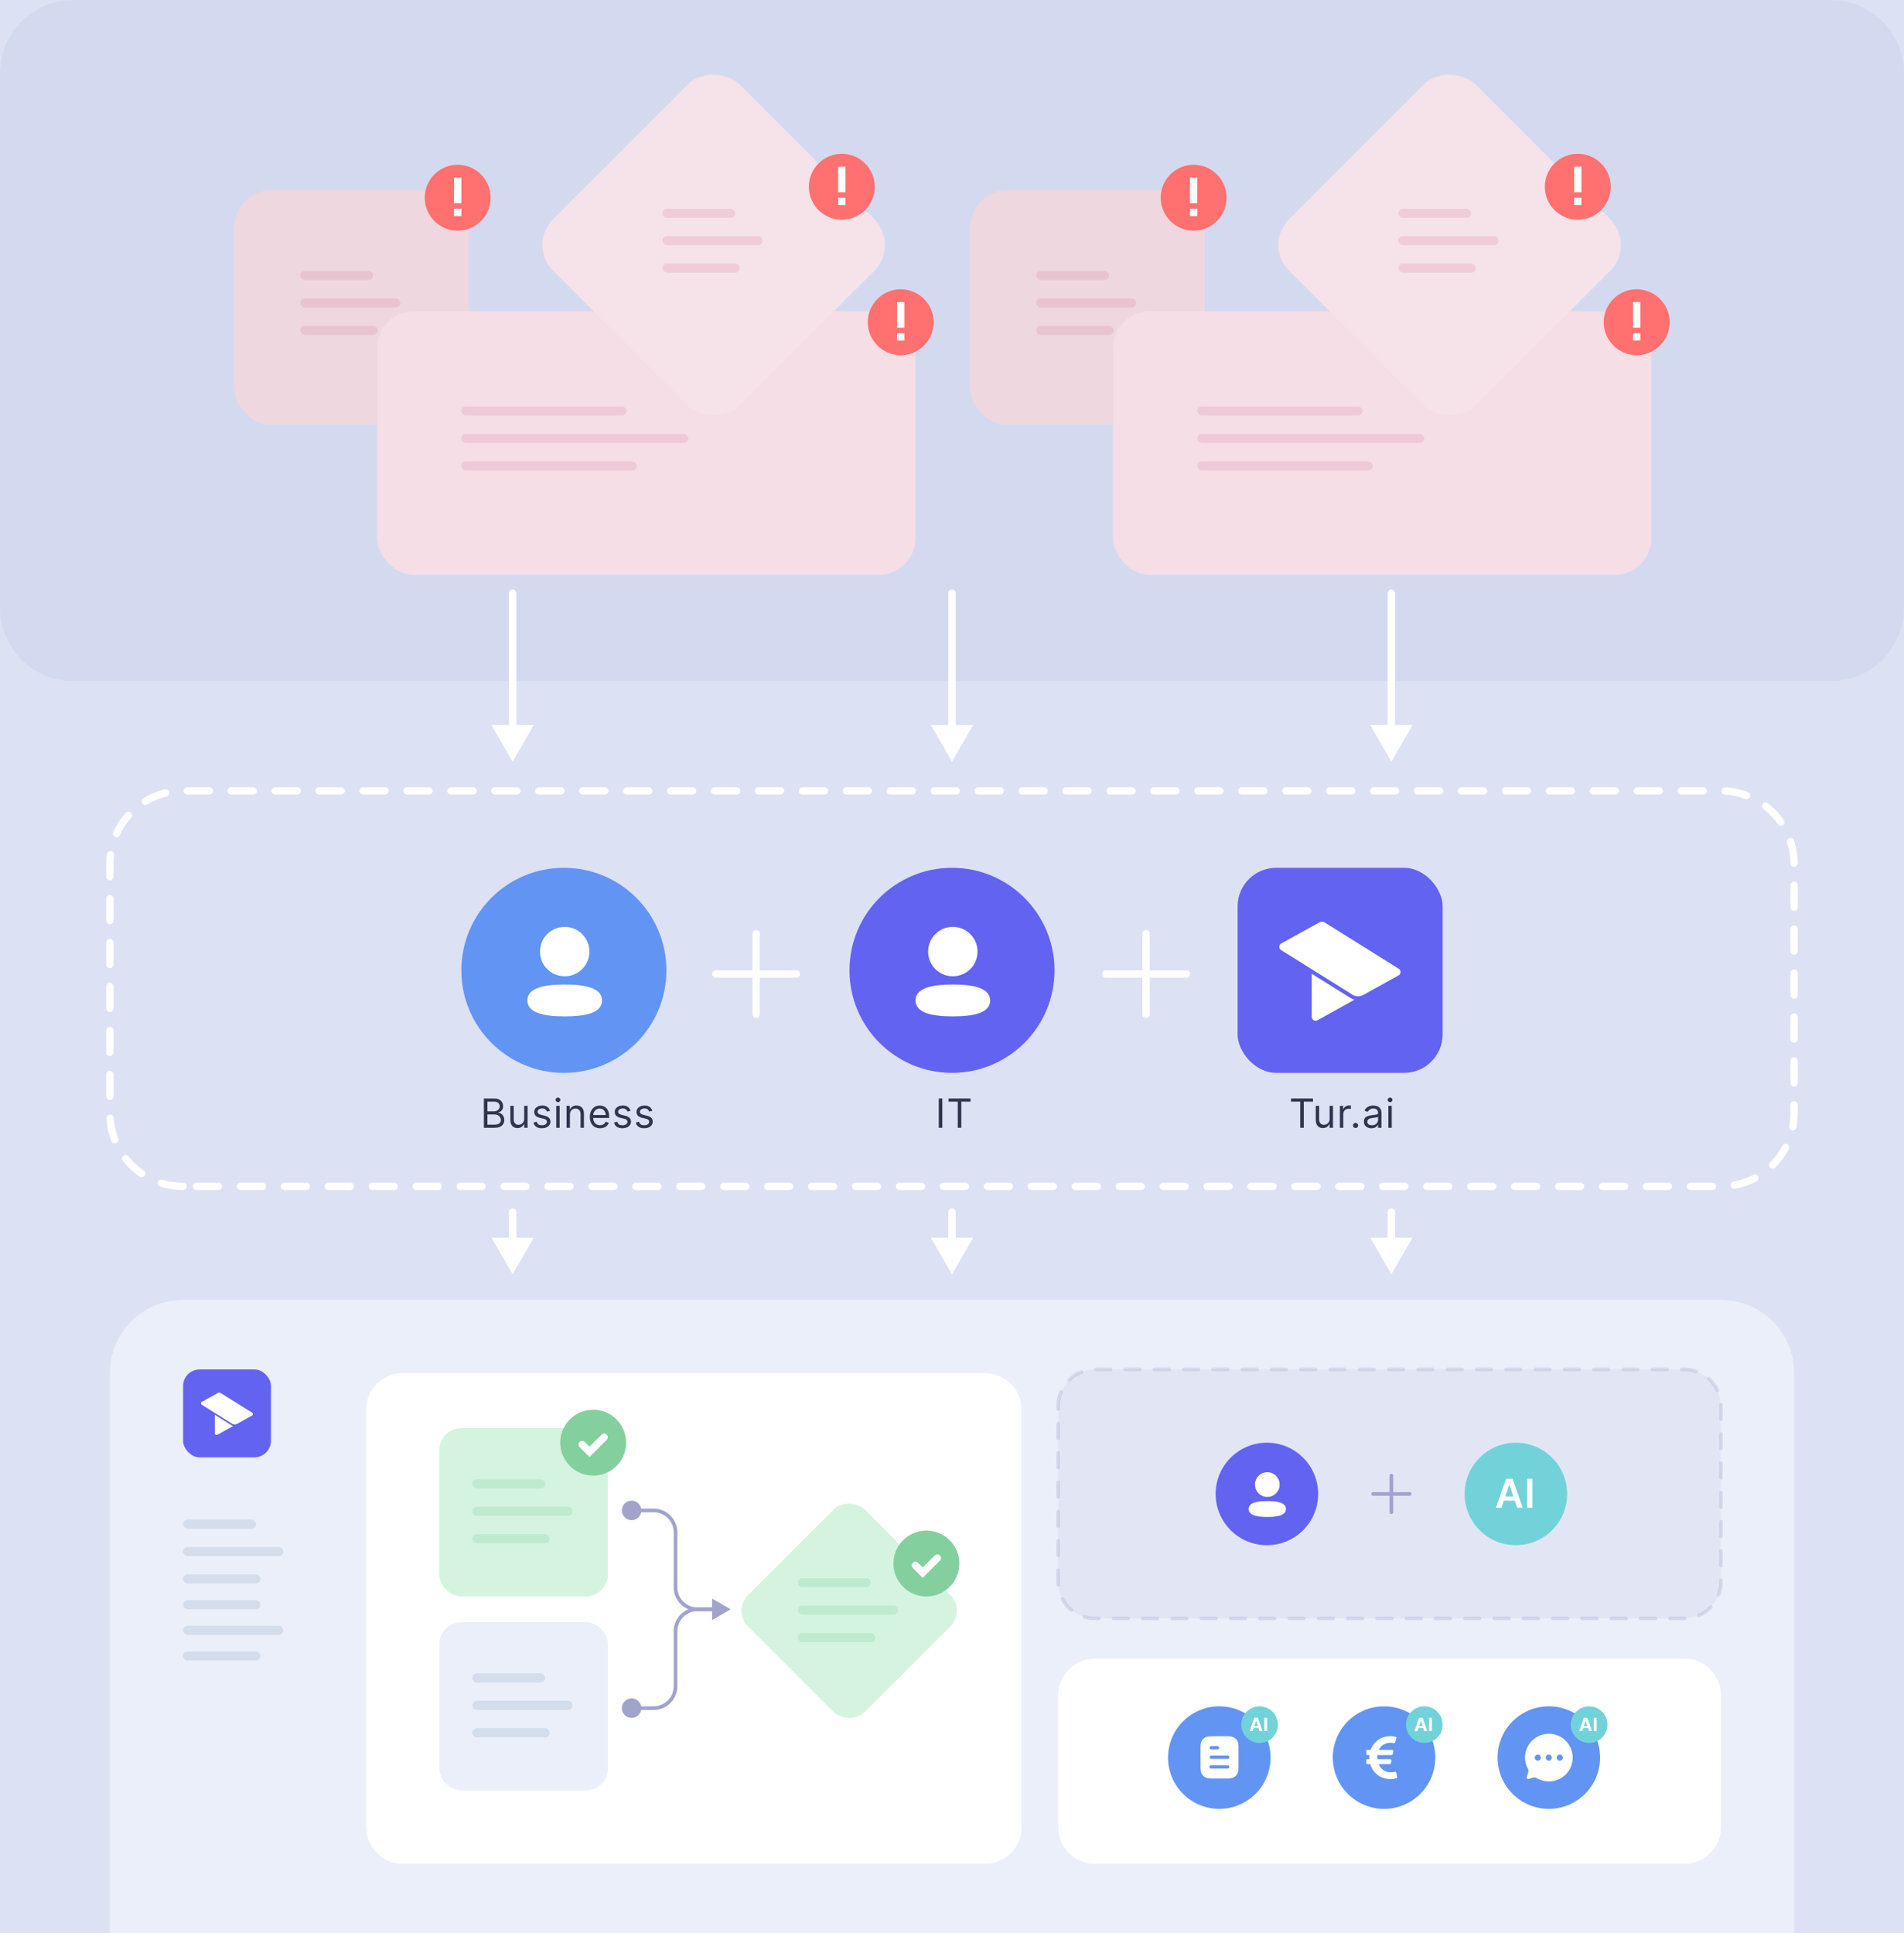 <svg width="520" height="528" viewBox="0 0 520 528" fill="none" xmlns="http://www.w3.org/2000/svg">
<g clip-path="url(#clip0_204_2715)">
<rect width="520" height="528" fill="#DDE1F4"/>
<path d="M0 20C0 8.954 8.954 0 20 0H500C511.046 0 520 8.954 520 20V166C520 177.046 511.046 186 500 186H20C8.954 186 0 177.046 0 166V20Z" fill="#D3DAF0"/>
<g filter="url(#filter0_d_204_2715)">
<rect x="64" y="51" width="64" height="64" rx="10" fill="#EFD7DF"/>
</g>
<rect x="82" y="74" width="19.894" height="2.487" rx="1.243" fill="#D46E93" fill-opacity="0.18"/>
<rect x="82" y="81.487" width="27.355" height="2.487" rx="1.243" fill="#D46E93" fill-opacity="0.18"/>
<rect x="82" y="88.974" width="21.138" height="2.487" rx="1.243" fill="#D46E93" fill-opacity="0.18"/>
<circle cx="125" cy="54" r="9" fill="#FF7070"/>
<path d="M125 48.5V55.5" stroke="white" stroke-width="2"/>
<path d="M125 57V59" stroke="white" stroke-width="2"/>
<g filter="url(#filter1_d_204_2715)">
<rect x="103" y="84" width="147" height="72" rx="10" fill="#F5DEE6"/>
</g>
<rect x="126" y="111" width="45.091" height="2.487" rx="1.243" fill="#D46E93" fill-opacity="0.18"/>
<rect x="126" y="118.487" width="62" height="2.487" rx="1.243" fill="#D46E93" fill-opacity="0.18"/>
<rect x="126" y="125.974" width="47.909" height="2.487" rx="1.243" fill="#D46E93" fill-opacity="0.18"/>
<circle cx="246" cy="88" r="9" fill="#FF7070"/>
<path d="M246 82.5V89.5" stroke="white" stroke-width="2"/>
<path d="M246 91V93" stroke="white" stroke-width="2"/>
<g filter="url(#filter2_d_204_2715)">
<rect x="144" y="65.912" width="72" height="72" rx="10" transform="rotate(-45 144 65.912)" fill="#F6E2E9"/>
</g>
<rect x="180.912" y="57" width="19.894" height="2.487" rx="1.243" fill="#D46E93" fill-opacity="0.18"/>
<rect x="180.912" y="64.487" width="27.355" height="2.487" rx="1.243" fill="#D46E93" fill-opacity="0.18"/>
<rect x="180.912" y="71.974" width="21.138" height="2.487" rx="1.243" fill="#D46E93" fill-opacity="0.18"/>
<circle cx="229.912" cy="51" r="9" fill="#FF7070"/>
<path d="M229.912 45.5V52.5" stroke="white" stroke-width="2"/>
<path d="M229.912 54V56" stroke="white" stroke-width="2"/>
<g filter="url(#filter3_d_204_2715)">
<rect x="265" y="51" width="64" height="64" rx="10" fill="#EFD7DF"/>
</g>
<rect x="283" y="74" width="19.894" height="2.487" rx="1.243" fill="#D46E93" fill-opacity="0.18"/>
<rect x="283" y="81.487" width="27.355" height="2.487" rx="1.243" fill="#D46E93" fill-opacity="0.18"/>
<rect x="283" y="88.974" width="21.138" height="2.487" rx="1.243" fill="#D46E93" fill-opacity="0.18"/>
<circle cx="326" cy="54" r="9" fill="#FF7070"/>
<path d="M326 48.5V55.5" stroke="white" stroke-width="2"/>
<path d="M326 57V59" stroke="white" stroke-width="2"/>
<g filter="url(#filter4_d_204_2715)">
<rect x="304" y="84" width="147" height="72" rx="10" fill="#F5DEE6"/>
</g>
<rect x="327" y="111" width="45.091" height="2.487" rx="1.243" fill="#D46E93" fill-opacity="0.18"/>
<rect x="327" y="118.487" width="62" height="2.487" rx="1.243" fill="#D46E93" fill-opacity="0.18"/>
<rect x="327" y="125.974" width="47.909" height="2.487" rx="1.243" fill="#D46E93" fill-opacity="0.18"/>
<circle cx="447" cy="88" r="9" fill="#FF7070"/>
<path d="M447 82.5V89.5" stroke="white" stroke-width="2"/>
<path d="M447 91V93" stroke="white" stroke-width="2"/>
<g filter="url(#filter5_d_204_2715)">
<rect x="345" y="65.912" width="72" height="72" rx="10" transform="rotate(-45 345 65.912)" fill="#F6E2E9"/>
</g>
<rect x="381.912" y="57" width="19.894" height="2.487" rx="1.243" fill="#D46E93" fill-opacity="0.18"/>
<rect x="381.912" y="64.487" width="27.355" height="2.487" rx="1.243" fill="#D46E93" fill-opacity="0.18"/>
<rect x="381.912" y="71.974" width="21.138" height="2.487" rx="1.243" fill="#D46E93" fill-opacity="0.18"/>
<circle cx="430.912" cy="51" r="9" fill="#FF7070"/>
<path d="M430.912 45.5V52.5" stroke="white" stroke-width="2"/>
<path d="M430.912 54V56" stroke="white" stroke-width="2"/>
<path d="M50 324C38.954 324 30 315.046 30 304L30 236C30 224.954 38.954 216 50 216L470 216C481.046 216 490 224.954 490 236V304C490 315.046 481.046 324 470 324H50Z" stroke="white" stroke-width="2" stroke-linecap="round" stroke-dasharray="6 6"/>
<path d="M206.5 255V277" stroke="white" stroke-width="2" stroke-linecap="round"/>
<path d="M195.5 266H217.5" stroke="white" stroke-width="2" stroke-linecap="round"/>
<path d="M313 255V277" stroke="white" stroke-width="2" stroke-linecap="round"/>
<path d="M302 266H324" stroke="white" stroke-width="2" stroke-linecap="round"/>
<path d="M352.594 300.859V300H358.594V300.859H356.078V308H355.109V300.859H352.594Z" fill="#31344E"/>
<path d="M363.129 305.547V302H364.051V308H363.129V306.984H363.066C362.926 307.289 362.707 307.548 362.41 307.762C362.113 307.973 361.738 308.078 361.285 308.078C360.91 308.078 360.577 307.996 360.285 307.832C359.993 307.665 359.764 307.415 359.597 307.082C359.431 306.746 359.347 306.323 359.347 305.812V302H360.269V305.75C360.269 306.188 360.392 306.536 360.637 306.797C360.884 307.057 361.199 307.188 361.582 307.188C361.811 307.188 362.044 307.129 362.281 307.012C362.521 306.895 362.721 306.715 362.883 306.473C363.047 306.23 363.129 305.922 363.129 305.547Z" fill="#31344E"/>
<path d="M365.939 308V302H366.83V302.906H366.892C367.002 302.609 367.199 302.368 367.486 302.184C367.772 301.999 368.095 301.906 368.455 301.906C368.522 301.906 368.607 301.908 368.709 301.91C368.81 301.913 368.887 301.917 368.939 301.922V302.859C368.908 302.852 368.836 302.84 368.724 302.824C368.615 302.806 368.499 302.797 368.377 302.797C368.085 302.797 367.824 302.858 367.595 302.98C367.369 303.1 367.189 303.267 367.056 303.48C366.926 303.691 366.861 303.932 366.861 304.203V308H365.939Z" fill="#31344E"/>
<path d="M370.216 308.062C370.024 308.062 369.858 307.993 369.72 307.855C369.582 307.717 369.513 307.552 369.513 307.359C369.513 307.167 369.582 307.001 369.72 306.863C369.858 306.725 370.024 306.656 370.216 306.656C370.409 306.656 370.574 306.725 370.712 306.863C370.85 307.001 370.919 307.167 370.919 307.359C370.919 307.487 370.887 307.604 370.822 307.711C370.759 307.818 370.675 307.904 370.568 307.969C370.464 308.031 370.346 308.062 370.216 308.062Z" fill="#31344E"/>
<path d="M374.539 308.141C374.159 308.141 373.814 308.069 373.504 307.926C373.194 307.78 372.948 307.57 372.766 307.297C372.584 307.021 372.492 306.688 372.492 306.297C372.492 305.953 372.56 305.674 372.696 305.461C372.831 305.245 373.012 305.076 373.238 304.953C373.465 304.831 373.715 304.74 373.988 304.68C374.265 304.617 374.542 304.568 374.821 304.531C375.185 304.484 375.481 304.449 375.707 304.426C375.936 304.4 376.103 304.357 376.207 304.297C376.314 304.237 376.367 304.133 376.367 303.984V303.953C376.367 303.568 376.262 303.268 376.051 303.055C375.843 302.841 375.526 302.734 375.102 302.734C374.662 302.734 374.317 302.831 374.067 303.023C373.817 303.216 373.641 303.422 373.539 303.641L372.664 303.328C372.821 302.964 373.029 302.68 373.289 302.477C373.552 302.271 373.839 302.128 374.149 302.047C374.461 301.964 374.768 301.922 375.071 301.922C375.263 301.922 375.485 301.945 375.735 301.992C375.987 302.036 376.231 302.129 376.465 302.27C376.702 302.41 376.899 302.622 377.055 302.906C377.211 303.19 377.289 303.57 377.289 304.047V308H376.367V307.188H376.321C376.258 307.318 376.154 307.457 376.008 307.605C375.862 307.754 375.668 307.88 375.426 307.984C375.184 308.089 374.888 308.141 374.539 308.141ZM374.68 307.312C375.044 307.312 375.352 307.241 375.602 307.098C375.854 306.954 376.044 306.77 376.172 306.543C376.302 306.316 376.367 306.078 376.367 305.828V304.984C376.328 305.031 376.242 305.074 376.11 305.113C375.979 305.15 375.828 305.182 375.656 305.211C375.487 305.237 375.322 305.26 375.16 305.281C375.001 305.299 374.873 305.315 374.774 305.328C374.534 305.359 374.31 305.41 374.102 305.48C373.896 305.548 373.729 305.651 373.602 305.789C373.477 305.924 373.414 306.109 373.414 306.344C373.414 306.664 373.533 306.906 373.77 307.07C374.009 307.232 374.313 307.312 374.68 307.312Z" fill="#31344E"/>
<path d="M379.172 308V302H380.094V308H379.172ZM379.641 301C379.461 301 379.306 300.939 379.176 300.816C379.048 300.694 378.984 300.547 378.984 300.375C378.984 300.203 379.048 300.056 379.176 299.934C379.306 299.811 379.461 299.75 379.641 299.75C379.82 299.75 379.974 299.811 380.102 299.934C380.232 300.056 380.297 300.203 380.297 300.375C380.297 300.547 380.232 300.694 380.102 300.816C379.974 300.939 379.82 301 379.641 301Z" fill="#31344E"/>
<rect x="338" y="237" width="56" height="56" rx="10.538" fill="#6363F1"/>
<path d="M361.786 251.929C361.351 251.657 360.804 251.642 360.355 251.89L349.938 257.652C349.231 258.043 349.204 259.048 349.889 259.476L369.383 271.658C370.264 272.208 371.374 272.238 372.283 271.735L381.955 266.386C382.661 265.995 382.688 264.989 382.003 264.562L361.786 251.929Z" fill="white"/>
<path d="M368.825 272.551L358.245 265.94V277.712C358.245 278.519 359.112 279.03 359.818 278.638L369.861 273.058C369.882 273.046 369.903 273.035 369.923 273.022C369.54 272.924 369.17 272.767 368.825 272.551Z" fill="white"/>
<path d="M132.151 308V300H134.948C135.506 300 135.965 300.096 136.327 300.289C136.689 300.479 136.959 300.736 137.136 301.059C137.313 301.379 137.401 301.734 137.401 302.125C137.401 302.469 137.34 302.753 137.218 302.977C137.098 303.201 136.939 303.378 136.741 303.508C136.546 303.638 136.334 303.734 136.104 303.797V303.875C136.349 303.891 136.595 303.977 136.843 304.133C137.09 304.289 137.297 304.513 137.464 304.805C137.631 305.096 137.714 305.453 137.714 305.875C137.714 306.276 137.623 306.637 137.44 306.957C137.258 307.277 136.97 307.531 136.577 307.719C136.184 307.906 135.672 308 135.042 308H132.151ZM133.12 307.141H135.042C135.675 307.141 136.124 307.018 136.39 306.773C136.658 306.526 136.792 306.227 136.792 305.875C136.792 305.604 136.723 305.354 136.585 305.125C136.447 304.893 136.25 304.708 135.995 304.57C135.74 304.43 135.438 304.359 135.089 304.359H133.12V307.141ZM133.12 303.516H134.917C135.209 303.516 135.472 303.458 135.706 303.344C135.943 303.229 136.131 303.068 136.269 302.859C136.409 302.651 136.479 302.406 136.479 302.125C136.479 301.773 136.357 301.475 136.112 301.23C135.868 300.983 135.479 300.859 134.948 300.859H133.12V303.516Z" fill="#31344E"/>
<path d="M143.162 305.547V302H144.084V308H143.162V306.984H143.099C142.959 307.289 142.74 307.548 142.443 307.762C142.146 307.973 141.771 308.078 141.318 308.078C140.943 308.078 140.61 307.996 140.318 307.832C140.026 307.665 139.797 307.415 139.631 307.082C139.464 306.746 139.381 306.323 139.381 305.812V302H140.303V305.75C140.303 306.188 140.425 306.536 140.67 306.797C140.917 307.057 141.232 307.188 141.615 307.188C141.844 307.188 142.077 307.129 142.314 307.012C142.554 306.895 142.754 306.715 142.916 306.473C143.08 306.23 143.162 305.922 143.162 305.547Z" fill="#31344E"/>
<path d="M150.222 303.344L149.394 303.578C149.342 303.44 149.265 303.306 149.164 303.176C149.065 303.043 148.929 302.934 148.757 302.848C148.586 302.762 148.365 302.719 148.097 302.719C147.73 302.719 147.424 302.803 147.179 302.973C146.937 303.139 146.816 303.352 146.816 303.609C146.816 303.839 146.899 304.02 147.066 304.152C147.233 304.285 147.493 304.396 147.847 304.484L148.738 304.703C149.274 304.833 149.674 305.033 149.937 305.301C150.2 305.566 150.332 305.909 150.332 306.328C150.332 306.672 150.233 306.979 150.035 307.25C149.839 307.521 149.566 307.734 149.214 307.891C148.863 308.047 148.454 308.125 147.988 308.125C147.376 308.125 146.869 307.992 146.468 307.727C146.067 307.461 145.813 307.073 145.707 306.562L146.582 306.344C146.665 306.667 146.823 306.909 147.054 307.07C147.289 307.232 147.595 307.312 147.972 307.312C148.402 307.312 148.743 307.221 148.996 307.039C149.251 306.854 149.379 306.633 149.379 306.375C149.379 306.167 149.306 305.992 149.16 305.852C149.014 305.708 148.79 305.602 148.488 305.531L147.488 305.297C146.938 305.167 146.535 304.965 146.277 304.691C146.022 304.415 145.894 304.07 145.894 303.656C145.894 303.318 145.989 303.018 146.179 302.758C146.372 302.497 146.634 302.293 146.964 302.145C147.298 301.996 147.675 301.922 148.097 301.922C148.691 301.922 149.157 302.052 149.496 302.312C149.837 302.573 150.079 302.917 150.222 303.344Z" fill="#31344E"/>
<path d="M151.919 308V302H152.841V308H151.919ZM152.388 301C152.208 301 152.053 300.939 151.923 300.816C151.796 300.694 151.732 300.547 151.732 300.375C151.732 300.203 151.796 300.056 151.923 299.934C152.053 299.811 152.208 299.75 152.388 299.75C152.568 299.75 152.721 299.811 152.849 299.934C152.979 300.056 153.044 300.203 153.044 300.375C153.044 300.547 152.979 300.694 152.849 300.816C152.721 300.939 152.568 301 152.388 301Z" fill="#31344E"/>
<path d="M155.652 304.391V308H154.73V302H155.62V302.938H155.698C155.839 302.633 156.053 302.388 156.339 302.203C156.626 302.016 156.995 301.922 157.448 301.922C157.855 301.922 158.21 302.005 158.515 302.172C158.82 302.336 159.057 302.586 159.226 302.922C159.395 303.255 159.48 303.677 159.48 304.188V308H158.558V304.25C158.558 303.779 158.435 303.411 158.191 303.148C157.946 302.883 157.61 302.75 157.183 302.75C156.889 302.75 156.626 302.814 156.394 302.941C156.165 303.069 155.984 303.255 155.851 303.5C155.718 303.745 155.652 304.042 155.652 304.391Z" fill="#31344E"/>
<path d="M163.88 308.125C163.302 308.125 162.803 307.997 162.384 307.742C161.967 307.484 161.646 307.125 161.419 306.664C161.195 306.201 161.083 305.661 161.083 305.047C161.083 304.432 161.195 303.891 161.419 303.422C161.646 302.951 161.961 302.583 162.364 302.32C162.771 302.055 163.244 301.922 163.786 301.922C164.099 301.922 164.407 301.974 164.712 302.078C165.017 302.182 165.294 302.352 165.544 302.586C165.794 302.818 165.993 303.125 166.142 303.508C166.29 303.891 166.364 304.362 166.364 304.922V305.312H161.739V304.516H165.427C165.427 304.177 165.359 303.875 165.224 303.609C165.091 303.344 164.901 303.134 164.653 302.98C164.409 302.827 164.119 302.75 163.786 302.75C163.419 302.75 163.101 302.841 162.833 303.023C162.567 303.203 162.363 303.437 162.22 303.727C162.076 304.016 162.005 304.326 162.005 304.656V305.188C162.005 305.641 162.083 306.025 162.239 306.34C162.398 306.652 162.618 306.891 162.899 307.055C163.181 307.216 163.507 307.297 163.88 307.297C164.122 307.297 164.341 307.263 164.536 307.195C164.734 307.125 164.905 307.021 165.048 306.883C165.191 306.742 165.302 306.568 165.38 306.359L166.271 306.609C166.177 306.911 166.019 307.177 165.798 307.406C165.576 307.633 165.303 307.81 164.978 307.938C164.652 308.062 164.286 308.125 163.88 308.125Z" fill="#31344E"/>
<path d="M172.217 303.344L171.388 303.578C171.336 303.44 171.26 303.306 171.158 303.176C171.059 303.043 170.924 302.934 170.752 302.848C170.58 302.762 170.36 302.719 170.092 302.719C169.724 302.719 169.418 302.803 169.174 302.973C168.931 303.139 168.81 303.352 168.81 303.609C168.81 303.839 168.894 304.02 169.06 304.152C169.227 304.285 169.487 304.396 169.842 304.484L170.732 304.703C171.269 304.833 171.668 305.033 171.931 305.301C172.194 305.566 172.326 305.909 172.326 306.328C172.326 306.672 172.227 306.979 172.029 307.25C171.834 307.521 171.56 307.734 171.209 307.891C170.857 308.047 170.448 308.125 169.982 308.125C169.37 308.125 168.864 307.992 168.463 307.727C168.062 307.461 167.808 307.073 167.701 306.562L168.576 306.344C168.659 306.667 168.817 306.909 169.049 307.07C169.283 307.232 169.589 307.312 169.967 307.312C170.396 307.312 170.737 307.221 170.99 307.039C171.245 306.854 171.373 306.633 171.373 306.375C171.373 306.167 171.3 305.992 171.154 305.852C171.008 305.708 170.784 305.602 170.482 305.531L169.482 305.297C168.933 305.167 168.529 304.965 168.271 304.691C168.016 304.415 167.888 304.07 167.888 303.656C167.888 303.318 167.984 303.018 168.174 302.758C168.366 302.497 168.628 302.293 168.959 302.145C169.292 301.996 169.67 301.922 170.092 301.922C170.685 301.922 171.151 302.052 171.49 302.312C171.831 302.573 172.073 302.917 172.217 303.344Z" fill="#31344E"/>
<path d="M178.164 303.344L177.336 303.578C177.283 303.44 177.207 303.306 177.105 303.176C177.006 303.043 176.871 302.934 176.699 302.848C176.527 302.762 176.307 302.719 176.039 302.719C175.671 302.719 175.365 302.803 175.121 302.973C174.879 303.139 174.757 303.352 174.757 303.609C174.757 303.839 174.841 304.02 175.007 304.152C175.174 304.285 175.435 304.396 175.789 304.484L176.679 304.703C177.216 304.833 177.615 305.033 177.879 305.301C178.142 305.566 178.273 305.909 178.273 306.328C178.273 306.672 178.174 306.979 177.976 307.25C177.781 307.521 177.507 307.734 177.156 307.891C176.804 308.047 176.395 308.125 175.929 308.125C175.317 308.125 174.811 307.992 174.41 307.727C174.009 307.461 173.755 307.073 173.648 306.562L174.523 306.344C174.606 306.667 174.764 306.909 174.996 307.07C175.23 307.232 175.536 307.312 175.914 307.312C176.343 307.312 176.685 307.221 176.937 307.039C177.192 306.854 177.32 306.633 177.32 306.375C177.32 306.167 177.247 305.992 177.101 305.852C176.955 305.708 176.731 305.602 176.429 305.531L175.429 305.297C174.88 305.167 174.476 304.965 174.218 304.691C173.963 304.415 173.836 304.07 173.836 303.656C173.836 303.318 173.931 303.018 174.121 302.758C174.313 302.497 174.575 302.293 174.906 302.145C175.239 301.996 175.617 301.922 176.039 301.922C176.632 301.922 177.099 302.052 177.437 302.312C177.778 302.573 178.02 302.917 178.164 303.344Z" fill="#31344E"/>
<circle cx="154" cy="265" r="28" fill="#6294F4"/>
<path d="M160.97 259.879C160.97 263.623 157.969 266.625 154.224 266.625C150.48 266.625 147.478 263.623 147.478 259.879C147.478 256.135 150.48 253.132 154.224 253.132C157.969 253.132 160.97 256.135 160.97 259.879Z" fill="white"/>
<path d="M144.029 273.211C144.029 269.743 148.726 268.876 154.224 268.876C159.753 268.876 164.419 269.774 164.419 273.243C164.419 276.711 159.722 277.577 154.224 277.577C148.696 277.577 144.029 276.68 144.029 273.211Z" fill="white"/>
<path d="M257.354 300V308H256.385V300H257.354Z" fill="#31344E"/>
<path d="M259.058 300.859V300H265.058V300.859H262.543V308H261.574V300.859H259.058Z" fill="#31344E"/>
<circle cx="260" cy="265" r="28" fill="#6363F1"/>
<path d="M266.97 259.879C266.97 263.623 263.969 266.625 260.224 266.625C256.48 266.625 253.478 263.623 253.478 259.879C253.478 256.135 256.48 253.132 260.224 253.132C263.969 253.132 266.97 256.135 266.97 259.879Z" fill="white"/>
<path d="M250.029 273.211C250.029 269.743 254.726 268.876 260.224 268.876C265.753 268.876 270.419 269.774 270.419 273.243C270.419 276.711 265.722 277.577 260.224 277.577C254.696 277.577 250.029 276.68 250.029 273.211Z" fill="white"/>
<g filter="url(#filter6_d_204_2715)">
<path d="M30 374C30 362.954 38.954 354 50 354H470C481.046 354 490 362.954 490 374V534C490 545.046 481.046 554 470 554H50C38.954 554 30 545.046 30 534V374Z" fill="#EBEFF9"/>
</g>
<rect x="50" y="415" width="19.894" height="2.487" rx="1.243" fill="#A7B9D3" fill-opacity="0.35"/>
<rect x="50" y="422.487" width="27.355" height="2.487" rx="1.243" fill="#A7B9D3" fill-opacity="0.35"/>
<rect x="50" y="444" width="27.355" height="2.487" rx="1.243" fill="#A7B9D3" fill-opacity="0.35"/>
<rect x="50" y="429.974" width="21.138" height="2.487" rx="1.243" fill="#A7B9D3" fill-opacity="0.35"/>
<rect x="50" y="437" width="21.138" height="2.487" rx="1.243" fill="#A7B9D3" fill-opacity="0.35"/>
<rect x="50" y="451" width="21.138" height="2.487" rx="1.243" fill="#A7B9D3" fill-opacity="0.35"/>
<g filter="url(#filter7_d_204_2715)">
<path d="M289 462C289 456.477 293.477 452 299 452H460C465.523 452 470 456.477 470 462V498C470 503.523 465.523 508 460 508H299C293.477 508 289 503.523 289 498V462Z" fill="white"/>
</g>
<circle cx="423" cy="480" r="14" fill="#6294F4"/>
<path d="M423.013 473.488C426.712 473.488 429.512 476.521 429.512 479.99C429.512 484.014 426.23 486.512 423 486.512C421.932 486.512 420.747 486.225 419.796 485.664C419.464 485.462 419.184 485.312 418.826 485.429L417.511 485.82C417.179 485.925 416.879 485.664 416.977 485.312L417.413 483.851C417.485 483.649 417.472 483.433 417.367 483.264C416.807 482.233 416.488 481.105 416.488 480.01C416.488 476.579 419.23 473.488 423.013 473.488ZM425.989 479.181C425.526 479.181 425.155 479.553 425.155 480.016C425.155 480.473 425.526 480.851 425.989 480.851C426.451 480.851 426.822 480.473 426.822 480.016C426.822 479.553 426.451 479.181 425.989 479.181ZM422.987 479.181C422.531 479.175 422.153 479.553 422.153 480.01C422.153 480.473 422.525 480.844 422.987 480.851C423.449 480.851 423.82 480.473 423.82 480.016C423.82 479.553 423.449 479.181 422.987 479.181ZM419.985 479.181C419.523 479.181 419.152 479.553 419.152 480.016C419.152 480.473 419.529 480.851 419.985 480.851C420.447 480.844 420.819 480.473 420.819 480.016C420.819 479.553 420.447 479.181 419.985 479.181Z" fill="white"/>
<circle cx="434" cy="471" r="5" fill="#71D3D9"/>
<path d="M432.122 472.778H431.298L432.553 469.142H433.544L434.797 472.778H433.974L433.063 469.973H433.034L432.122 472.778ZM432.07 471.349H434.016V471.949H432.07V471.349Z" fill="white"/>
<path d="M436.06 469.142V472.778H435.291V469.142H436.06Z" fill="white"/>
<circle cx="378" cy="480" r="14" fill="#6294F4"/>
<path d="M381.342 484.128C381.307 483.954 381.134 483.843 380.96 483.883C380.677 483.946 380.234 484.024 379.757 484.024C378.255 484.024 377.059 483.114 376.542 481.789H379.552C379.624 481.789 379.694 481.764 379.75 481.72C379.806 481.675 379.846 481.613 379.862 481.543L380.03 480.802C380.075 480.605 379.924 480.419 379.72 480.419H376.167C376.134 480.044 376.129 479.679 376.17 479.313H380.051C380.123 479.313 380.194 479.289 380.25 479.244C380.307 479.199 380.346 479.137 380.361 479.067L380.534 478.288C380.577 478.092 380.426 477.907 380.223 477.907H376.563C377.109 476.73 378.222 475.944 379.676 475.944C380.06 475.944 380.433 476.003 380.679 476.053C380.843 476.086 381.005 475.987 381.049 475.827L381.367 474.666C381.415 474.49 381.301 474.31 381.12 474.276C380.799 474.216 380.283 474.14 379.725 474.14C377.152 474.14 375.076 475.716 374.31 477.907H373.434C373.258 477.907 373.116 478.048 373.116 478.221V479C373.116 479.173 373.258 479.313 373.434 479.313H374.005C373.978 479.669 373.974 480.08 374 480.419H373.434C373.258 480.419 373.116 480.559 373.116 480.733V481.475C373.116 481.648 373.258 481.789 373.434 481.789H374.231C374.894 484.152 376.962 485.861 379.725 485.861C380.421 485.861 381.011 485.742 381.343 485.657C381.506 485.615 381.608 485.455 381.575 485.292L381.342 484.128Z" fill="white"/>
<circle cx="389" cy="471" r="5" fill="#71D3D9"/>
<path d="M387.122 472.778H386.298L387.553 469.142H388.544L389.797 472.778H388.974L388.063 469.973H388.034L387.122 472.778ZM387.07 471.349H389.016V471.949H387.07V471.349Z" fill="white"/>
<path d="M391.06 469.142V472.778H390.291V469.142H391.06Z" fill="white"/>
<circle cx="333" cy="480" r="14" fill="#6294F4"/>
<path d="M335.475 474.161C337.258 474.161 338.25 475.188 338.25 476.948V482.908C338.25 484.697 337.258 485.701 335.475 485.701H330.64C328.886 485.701 327.864 484.697 327.864 482.908V476.948C327.864 475.188 328.886 474.161 330.64 474.161H335.475ZM330.795 482.089C330.622 482.071 330.455 482.152 330.363 482.302C330.27 482.446 330.27 482.637 330.363 482.787C330.455 482.931 330.622 483.018 330.795 482.994H335.319C335.549 482.971 335.723 482.775 335.723 482.544C335.723 482.308 335.549 482.112 335.319 482.089H330.795ZM335.319 479.457H330.795C330.547 479.457 330.345 479.659 330.345 479.908C330.345 480.156 330.547 480.358 330.795 480.358H335.319C335.567 480.358 335.769 480.156 335.769 479.908C335.769 479.659 335.567 479.457 335.319 479.457ZM332.52 476.844H330.795V476.849C330.547 476.849 330.345 477.051 330.345 477.3C330.345 477.548 330.547 477.75 330.795 477.75H332.52C332.769 477.75 332.971 477.548 332.971 477.293C332.971 477.046 332.769 476.844 332.52 476.844Z" fill="white"/>
<circle cx="344" cy="471" r="5" fill="#71D3D9"/>
<path d="M342.122 472.778H341.298L342.553 469.142H343.544L344.797 472.778H343.974L343.063 469.973H343.034L342.122 472.778ZM342.07 471.349H344.016V471.949H342.07V471.349Z" fill="white"/>
<path d="M346.06 469.142V472.778H345.291V469.142H346.06Z" fill="white"/>
<path d="M289 384C289 378.477 293.477 374 299 374H460C465.523 374 470 378.477 470 384V432C470 437.523 465.523 442 460 442H299C293.477 442 289 437.523 289 432V384Z" fill="#A0A4CD" fill-opacity="0.12" stroke="#A0A4CD" stroke-opacity="0.3" stroke-linecap="round" stroke-dasharray="4 4"/>
<path d="M380 403V413" stroke="#A0A4CD" stroke-linecap="round"/>
<path d="M375 408H385" stroke="#A0A4CD" stroke-linecap="round"/>
<circle cx="346" cy="408" r="14" fill="#6363F1"/>
<path d="M349.485 405.439C349.485 407.311 347.985 408.812 346.112 408.812C344.24 408.812 342.739 407.311 342.739 405.439C342.739 403.567 344.24 402.066 346.112 402.066C347.985 402.066 349.485 403.567 349.485 405.439Z" fill="white"/>
<path d="M341.015 412.105C341.015 410.371 343.363 409.938 346.112 409.938C348.876 409.938 351.209 410.387 351.209 412.121C351.209 413.856 348.861 414.288 346.112 414.288C343.348 414.288 341.015 413.84 341.015 412.105Z" fill="white"/>
<circle cx="414" cy="408" r="14" fill="#71D3D9"/>
<path d="M410.064 411.778H408.533L411.321 403.859H413.092L415.883 411.778H414.352L412.237 405.483H412.175L410.064 411.778ZM410.114 408.673H414.29V409.825H410.114V408.673ZM418.517 403.859V411.778H417.082V403.859H418.517Z" fill="white"/>
<rect x="50" y="374" width="24" height="24" rx="4.516" fill="#6363F1"/>
<path d="M60.194 380.398C60.008 380.282 59.773 380.276 59.581 380.382L55.116 382.851C54.814 383.019 54.802 383.45 55.096 383.633L63.45 388.854C63.828 389.089 64.303 389.102 64.693 388.887L68.838 386.594C69.141 386.427 69.152 385.996 68.859 385.812L60.194 380.398Z" fill="white"/>
<path d="M63.211 389.237L58.677 386.403V391.448C58.677 391.794 59.048 392.013 59.351 391.845L63.655 389.454C63.664 389.449 63.673 389.444 63.681 389.438C63.517 389.396 63.359 389.329 63.211 389.237Z" fill="white"/>
<g filter="url(#filter8_d_204_2715)">
<path d="M100 384C100 378.477 104.477 374 110 374H269C274.523 374 279 378.477 279 384V498C279 503.523 274.523 508 269 508H110C104.477 508 100 503.523 100 498V384Z" fill="white"/>
</g>
<rect x="120" y="390" width="46" height="46" rx="6" fill="#D5F4E0"/>
<rect x="129" y="404" width="19.894" height="2.487" rx="1.243" fill="#84CF9E" fill-opacity="0.28"/>
<rect x="129" y="411.487" width="27.355" height="2.487" rx="1.243" fill="#84CF9E" fill-opacity="0.28"/>
<rect x="129" y="418.974" width="21.138" height="2.487" rx="1.243" fill="#84CF9E" fill-opacity="0.28"/>
<circle cx="162" cy="394" r="9" fill="#84CF9E"/>
<path d="M165 392.5L161 396.5L159 394.5" stroke="white" stroke-width="2" stroke-linecap="round"/>
<rect x="200" y="439.912" width="45.13" height="45.13" rx="6" transform="rotate(-45 200 439.912)" fill="#D5F4E0"/>
<rect x="217.912" y="431" width="19.894" height="2.487" rx="1.243" fill="#BEEACE"/>
<rect x="217.912" y="438.487" width="27.355" height="2.487" rx="1.243" fill="#BEEACE"/>
<rect x="217.912" y="445.974" width="21.138" height="2.487" rx="1.243" fill="#BEEACE"/>
<circle cx="253" cy="427" r="9" fill="#84CF9E"/>
<path d="M256 425.5L252 429.5L250 427.5" stroke="white" stroke-width="2" stroke-linecap="round"/>
<rect x="120" y="443" width="46" height="46" rx="6" fill="#EBEFF9"/>
<rect x="129" y="457" width="19.894" height="2.487" rx="1.243" fill="#A7B9D3" fill-opacity="0.35"/>
<rect x="129" y="464.487" width="27.355" height="2.487" rx="1.243" fill="#A7B9D3" fill-opacity="0.35"/>
<rect x="129" y="471.974" width="21.138" height="2.487" rx="1.243" fill="#A7B9D3" fill-opacity="0.35"/>
<path d="M172.5 409.833C173.973 409.833 175.167 411.027 175.167 412.5C175.167 413.973 173.973 415.167 172.5 415.167C171.027 415.167 169.833 413.973 169.833 412.5C169.833 411.027 171.027 409.833 172.5 409.833ZM199.5 439.5L194.5 442.387V436.613L199.5 439.5ZM172.5 412H178.5V413H172.5V412ZM185 418.5V433.5H184V418.5H185ZM190.5 439H195V440H190.5V439ZM185 433.5C185 436.538 187.462 439 190.5 439V440C186.91 440 184 437.09 184 433.5H185ZM178.5 412C182.09 412 185 414.91 185 418.5H184C184 415.462 181.538 413 178.5 413V412Z" fill="#A0A4CD"/>
<path d="M172.5 469.167C173.973 469.167 175.167 467.973 175.167 466.5C175.167 465.027 173.973 463.833 172.5 463.833C171.027 463.833 169.833 465.027 169.833 466.5C169.833 467.973 171.027 469.167 172.5 469.167ZM199.5 439.5L194.5 436.613V442.387L199.5 439.5ZM172.5 467H178.5V466H172.5V467ZM185 460.5V445.5H184V460.5H185ZM190.5 440H195V439H190.5V440ZM185 445.5C185 442.462 187.462 440 190.5 440V439C186.91 439 184 441.91 184 445.5H185ZM178.5 467C182.09 467 185 464.09 185 460.5H184C184 463.538 181.538 466 178.5 466V467Z" fill="#A0A4CD"/>
<path d="M141 162C141 161.448 140.552 161 140 161C139.448 161 139 161.448 139 162H141ZM140 208L145.774 198H134.226L140 208ZM139 162V199H141V162H139Z" fill="white"/>
<path d="M261 162C261 161.448 260.552 161 260 161C259.448 161 259 161.448 259 162H261ZM260 208L265.774 198H254.226L260 208ZM259 162V199H261V162H259Z" fill="white"/>
<path d="M381 162C381 161.448 380.552 161 380 161C379.448 161 379 161.448 379 162H381ZM380 208L385.774 198H374.226L380 208ZM379 162V199H381V162H379Z" fill="white"/>
<path d="M141 331C141 330.448 140.552 330 140 330C139.448 330 139 330.448 139 331H141ZM140 348L145.774 338H134.226L140 348ZM139 331V339H141V331H139Z" fill="white"/>
<path d="M261 331C261 330.448 260.552 330 260 330C259.448 330 259 330.448 259 331H261ZM260 348L265.774 338H254.226L260 348ZM259 331V339H261V331H259Z" fill="white"/>
<path d="M381 331C381 330.448 380.552 330 380 330C379.448 330 379 330.448 379 331H381ZM380 348L385.774 338H374.226L380 348ZM379 331V339H381V331H379Z" fill="white"/>
</g>
<defs>
<filter id="filter0_d_204_2715" x="62" y="50" width="68" height="68" filterUnits="userSpaceOnUse" color-interpolation-filters="sRGB">
<feFlood flood-opacity="0" result="BackgroundImageFix"/>
<feColorMatrix in="SourceAlpha" type="matrix" values="0 0 0 0 0 0 0 0 0 0 0 0 0 0 0 0 0 0 127 0" result="hardAlpha"/>
<feOffset dy="1"/>
<feGaussianBlur stdDeviation="1"/>
<feComposite in2="hardAlpha" operator="out"/>
<feColorMatrix type="matrix" values="0 0 0 0 0 0 0 0 0 0 0 0 0 0 0 0 0 0 0.06 0"/>
<feBlend mode="normal" in2="BackgroundImageFix" result="effect1_dropShadow_204_2715"/>
<feBlend mode="normal" in="SourceGraphic" in2="effect1_dropShadow_204_2715" result="shape"/>
</filter>
<filter id="filter1_d_204_2715" x="101" y="83" width="151" height="76" filterUnits="userSpaceOnUse" color-interpolation-filters="sRGB">
<feFlood flood-opacity="0" result="BackgroundImageFix"/>
<feColorMatrix in="SourceAlpha" type="matrix" values="0 0 0 0 0 0 0 0 0 0 0 0 0 0 0 0 0 0 127 0" result="hardAlpha"/>
<feOffset dy="1"/>
<feGaussianBlur stdDeviation="1"/>
<feComposite in2="hardAlpha" operator="out"/>
<feColorMatrix type="matrix" values="0 0 0 0 0 0 0 0 0 0 0 0 0 0 0 0 0 0 0.06 0"/>
<feBlend mode="normal" in2="BackgroundImageFix" result="effect1_dropShadow_204_2715"/>
<feBlend mode="normal" in="SourceGraphic" in2="effect1_dropShadow_204_2715" result="shape"/>
</filter>
<filter id="filter2_d_204_2715" x="146.143" y="18.142" width="97.539" height="97.539" filterUnits="userSpaceOnUse" color-interpolation-filters="sRGB">
<feFlood flood-opacity="0" result="BackgroundImageFix"/>
<feColorMatrix in="SourceAlpha" type="matrix" values="0 0 0 0 0 0 0 0 0 0 0 0 0 0 0 0 0 0 127 0" result="hardAlpha"/>
<feOffset dy="1"/>
<feGaussianBlur stdDeviation="1"/>
<feComposite in2="hardAlpha" operator="out"/>
<feColorMatrix type="matrix" values="0 0 0 0 0 0 0 0 0 0 0 0 0 0 0 0 0 0 0.06 0"/>
<feBlend mode="normal" in2="BackgroundImageFix" result="effect1_dropShadow_204_2715"/>
<feBlend mode="normal" in="SourceGraphic" in2="effect1_dropShadow_204_2715" result="shape"/>
</filter>
<filter id="filter3_d_204_2715" x="263" y="50" width="68" height="68" filterUnits="userSpaceOnUse" color-interpolation-filters="sRGB">
<feFlood flood-opacity="0" result="BackgroundImageFix"/>
<feColorMatrix in="SourceAlpha" type="matrix" values="0 0 0 0 0 0 0 0 0 0 0 0 0 0 0 0 0 0 127 0" result="hardAlpha"/>
<feOffset dy="1"/>
<feGaussianBlur stdDeviation="1"/>
<feComposite in2="hardAlpha" operator="out"/>
<feColorMatrix type="matrix" values="0 0 0 0 0 0 0 0 0 0 0 0 0 0 0 0 0 0 0.06 0"/>
<feBlend mode="normal" in2="BackgroundImageFix" result="effect1_dropShadow_204_2715"/>
<feBlend mode="normal" in="SourceGraphic" in2="effect1_dropShadow_204_2715" result="shape"/>
</filter>
<filter id="filter4_d_204_2715" x="302" y="83" width="151" height="76" filterUnits="userSpaceOnUse" color-interpolation-filters="sRGB">
<feFlood flood-opacity="0" result="BackgroundImageFix"/>
<feColorMatrix in="SourceAlpha" type="matrix" values="0 0 0 0 0 0 0 0 0 0 0 0 0 0 0 0 0 0 127 0" result="hardAlpha"/>
<feOffset dy="1"/>
<feGaussianBlur stdDeviation="1"/>
<feComposite in2="hardAlpha" operator="out"/>
<feColorMatrix type="matrix" values="0 0 0 0 0 0 0 0 0 0 0 0 0 0 0 0 0 0 0.06 0"/>
<feBlend mode="normal" in2="BackgroundImageFix" result="effect1_dropShadow_204_2715"/>
<feBlend mode="normal" in="SourceGraphic" in2="effect1_dropShadow_204_2715" result="shape"/>
</filter>
<filter id="filter5_d_204_2715" x="347.143" y="18.142" width="97.539" height="97.539" filterUnits="userSpaceOnUse" color-interpolation-filters="sRGB">
<feFlood flood-opacity="0" result="BackgroundImageFix"/>
<feColorMatrix in="SourceAlpha" type="matrix" values="0 0 0 0 0 0 0 0 0 0 0 0 0 0 0 0 0 0 127 0" result="hardAlpha"/>
<feOffset dy="1"/>
<feGaussianBlur stdDeviation="1"/>
<feComposite in2="hardAlpha" operator="out"/>
<feColorMatrix type="matrix" values="0 0 0 0 0 0 0 0 0 0 0 0 0 0 0 0 0 0 0.06 0"/>
<feBlend mode="normal" in2="BackgroundImageFix" result="effect1_dropShadow_204_2715"/>
<feBlend mode="normal" in="SourceGraphic" in2="effect1_dropShadow_204_2715" result="shape"/>
</filter>
<filter id="filter6_d_204_2715" x="28" y="353" width="464" height="204" filterUnits="userSpaceOnUse" color-interpolation-filters="sRGB">
<feFlood flood-opacity="0" result="BackgroundImageFix"/>
<feColorMatrix in="SourceAlpha" type="matrix" values="0 0 0 0 0 0 0 0 0 0 0 0 0 0 0 0 0 0 127 0" result="hardAlpha"/>
<feOffset dy="1"/>
<feGaussianBlur stdDeviation="1"/>
<feComposite in2="hardAlpha" operator="out"/>
<feColorMatrix type="matrix" values="0 0 0 0 0 0 0 0 0 0 0 0 0 0 0 0 0 0 0.06 0"/>
<feBlend mode="normal" in2="BackgroundImageFix" result="effect1_dropShadow_204_2715"/>
<feBlend mode="normal" in="SourceGraphic" in2="effect1_dropShadow_204_2715" result="shape"/>
</filter>
<filter id="filter7_d_204_2715" x="287" y="451" width="185" height="60" filterUnits="userSpaceOnUse" color-interpolation-filters="sRGB">
<feFlood flood-opacity="0" result="BackgroundImageFix"/>
<feColorMatrix in="SourceAlpha" type="matrix" values="0 0 0 0 0 0 0 0 0 0 0 0 0 0 0 0 0 0 127 0" result="hardAlpha"/>
<feOffset dy="1"/>
<feGaussianBlur stdDeviation="1"/>
<feComposite in2="hardAlpha" operator="out"/>
<feColorMatrix type="matrix" values="0 0 0 0 0 0 0 0 0 0 0 0 0 0 0 0 0 0 0.06 0"/>
<feBlend mode="normal" in2="BackgroundImageFix" result="effect1_dropShadow_204_2715"/>
<feBlend mode="normal" in="SourceGraphic" in2="effect1_dropShadow_204_2715" result="shape"/>
</filter>
<filter id="filter8_d_204_2715" x="98" y="373" width="183" height="138" filterUnits="userSpaceOnUse" color-interpolation-filters="sRGB">
<feFlood flood-opacity="0" result="BackgroundImageFix"/>
<feColorMatrix in="SourceAlpha" type="matrix" values="0 0 0 0 0 0 0 0 0 0 0 0 0 0 0 0 0 0 127 0" result="hardAlpha"/>
<feOffset dy="1"/>
<feGaussianBlur stdDeviation="1"/>
<feComposite in2="hardAlpha" operator="out"/>
<feColorMatrix type="matrix" values="0 0 0 0 0 0 0 0 0 0 0 0 0 0 0 0 0 0 0.06 0"/>
<feBlend mode="normal" in2="BackgroundImageFix" result="effect1_dropShadow_204_2715"/>
<feBlend mode="normal" in="SourceGraphic" in2="effect1_dropShadow_204_2715" result="shape"/>
</filter>
<clipPath id="clip0_204_2715">
<rect width="520" height="528" fill="white"/>
</clipPath>
</defs>
</svg>
